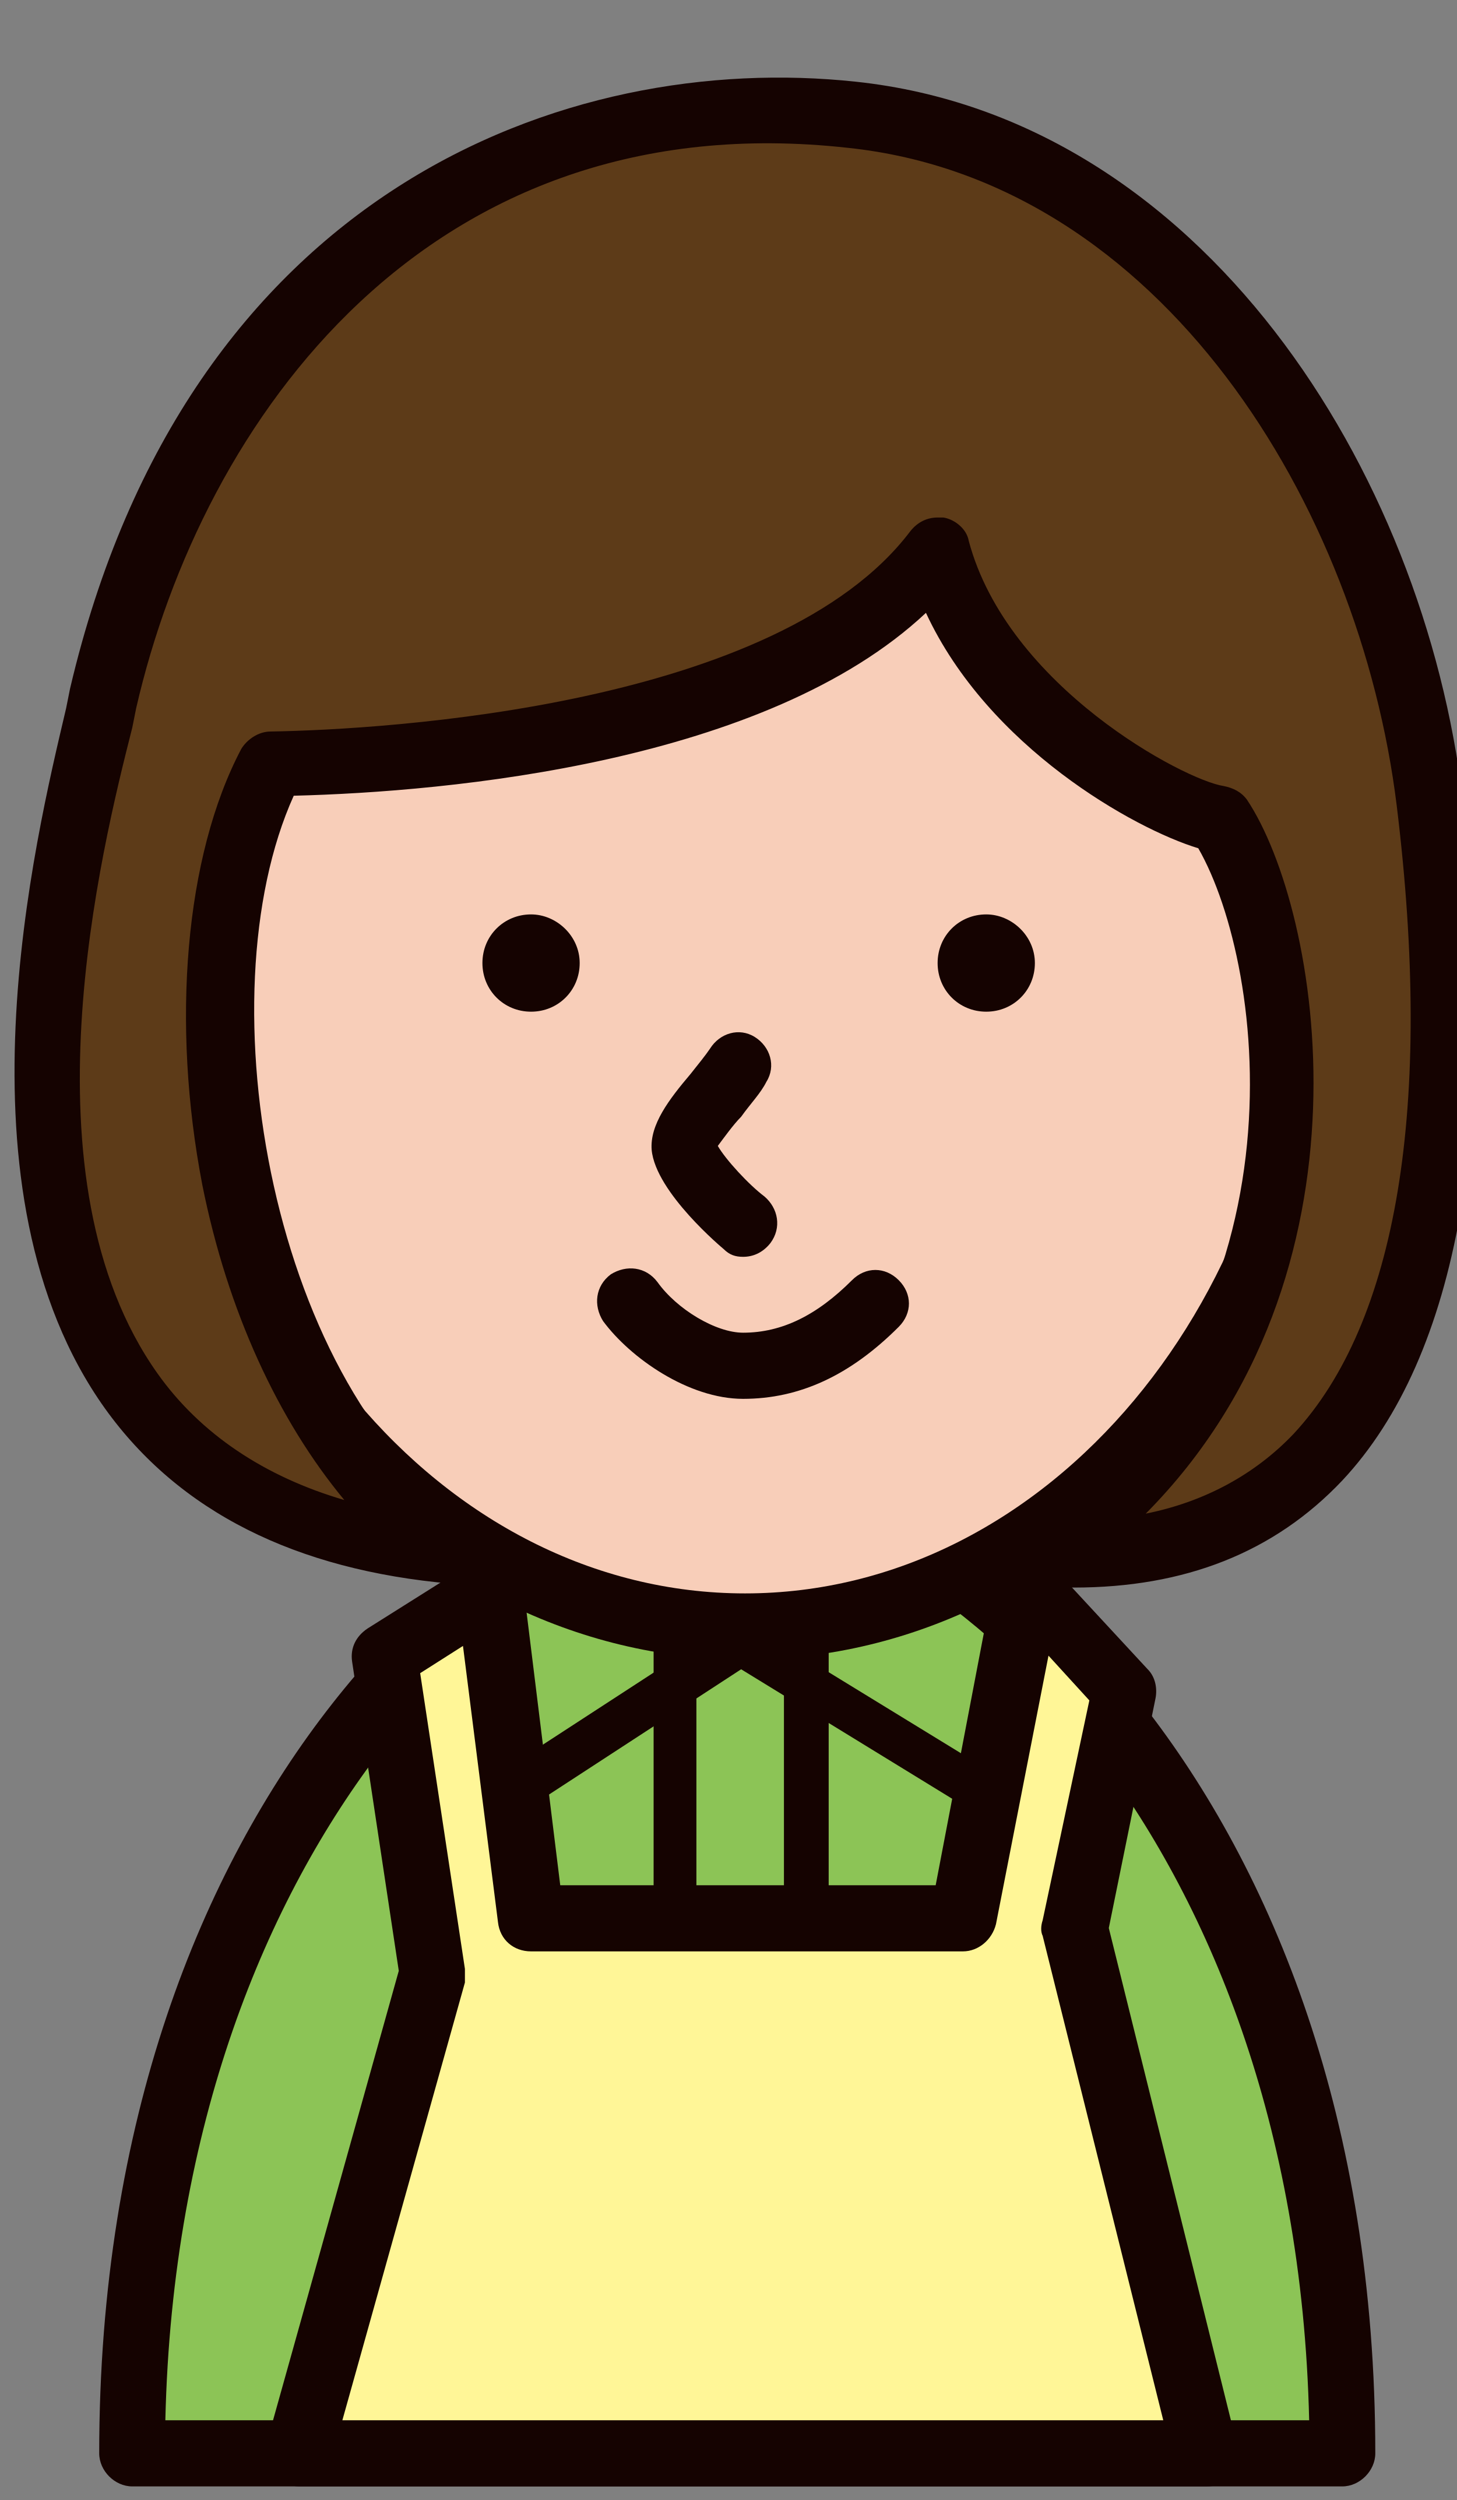 <?xml version="1.0" encoding="utf-8"?>
<!-- Generator: Adobe Illustrator 27.9.4, SVG Export Plug-In . SVG Version: 9.03 Build 54784)  -->
<svg version="1.1" id="レイヤー_1" xmlns="http://www.w3.org/2000/svg" xmlns:xlink="http://www.w3.org/1999/xlink" x="0px"
	 y="0px" viewBox="0 0 74.9 128.5" style="enable-background:new 0 0 74.9 128.5;" xml:space="preserve">
<rect x="0" y="0" width="74.9" height="128.5" fill="#808080" stroke="none"/>
<style type="text/css">
	.st0{fill:#8CC456;}
	.st1{fill:#150301;}
	.st2{fill:#FFF697;}
	.st3{fill:#F8CEB9;}
	.st4{fill:#5D3B18;}
</style>
<g>
	<path class="st0" d="M69,126.1c-7.2,0-56.6,0-62.2,0c0-33.1,20.1-49.7,31.1-49.7C48.9,76.4,69,93,69,126.1z"/>
	<path class="st1" d="M69,127.8H6.8c-0.9,0-1.7-0.8-1.7-1.7c0-34.2,21-51.4,32.8-51.4s32.8,17.2,32.8,51.4
		C70.7,127,69.9,127.8,69,127.8z M8.5,124.4h58.8C66.6,94,48,78.1,37.9,78.1C27.8,78.1,9.2,94,8.5,124.4z"/>
</g>
<path class="st1" d="M41.5,127.1h-6.8c-0.6,0-1.1-0.5-1.1-1.1V83.5c0-0.6,0.5-1.1,1.1-1.1h6.8c0.6,0,1.1,0.5,1.1,1.1V126
	C42.6,126.6,42.1,127.1,41.5,127.1z M35.8,124.9h4.5V84.6h-4.5V124.9z"/>
<path class="st1" d="M50.6,93.3c-0.2,0-0.4-0.1-0.6-0.2l-11.9-7.3l-11.2,7.3c-0.3,0.2-0.7,0.2-1.1,0.1c-0.4-0.2-0.6-0.5-0.7-0.9
	l-1.6-11.2c-0.1-0.6,0.3-1.2,1-1.3c0.6-0.1,1.2,0.3,1.3,1l1.3,9.4l10.3-6.7c0.4-0.2,0.8-0.2,1.2,0l11.1,6.8l1.5-9.4
	c0.1-0.6,0.7-1,1.3-0.9c0.6,0.1,1,0.7,0.9,1.3l-1.8,11.1c-0.1,0.4-0.3,0.7-0.6,0.8C50.9,93.3,50.8,93.3,50.6,93.3z"/>
<g>
	<polygon class="st2" points="15.4,126.1 62,126.1 55.3,99.1 57.8,86.9 52.8,81.5 49.5,98.6 27.3,98.6 25.2,81.7 19.8,85.1 
		22.3,101.4 	"/>
	<path class="st1" d="M62,127.8H15.4c-0.5,0-1-0.2-1.4-0.7c-0.3-0.4-0.4-1-0.3-1.5l6.8-24.3l-2.4-15.9c-0.1-0.7,0.2-1.3,0.8-1.7
		l5.4-3.4c0.5-0.3,1.1-0.3,1.6-0.1c0.5,0.2,0.9,0.8,1,1.3l1.9,15.4h19.3l3-15.7c0.1-0.6,0.6-1.1,1.2-1.3c0.6-0.2,1.3,0,1.7,0.5
		l5,5.4c0.4,0.4,0.5,1,0.4,1.5L57,99.1l6.6,26.6c0.1,0.5,0,1-0.3,1.5S62.5,127.8,62,127.8z M17.6,124.4h42.2l-6.2-24.9
		c-0.1-0.2-0.1-0.5,0-0.8L56,87.4l-2.1-2.3l-2.7,13.8c-0.2,0.8-0.9,1.4-1.7,1.4H27.3c-0.9,0-1.6-0.6-1.7-1.5l-1.8-14.2l-2.2,1.4
		l2.3,15.2c0,0.2,0,0.5,0,0.7L17.6,124.4z"/>
</g>
<g>
	<ellipse class="st3" cx="38.3" cy="48.1" rx="30" ry="35.5"/>
	<path class="st1" d="M38.3,85.3c-17.5,0-31.7-16.7-31.7-37.2s14.2-37.2,31.7-37.2C55.8,10.9,70,27.6,70,48.1S55.8,85.3,38.3,85.3z
		 M38.3,14.3C22.7,14.3,10,29.5,10,48.1s12.7,33.8,28.3,33.8c15.6,0,28.3-15.2,28.3-33.8S53.9,14.3,38.3,14.3z"/>
</g>
<path class="st1" d="M29.8,49.5c0,1.4-1.1,2.5-2.5,2.5s-2.5-1.1-2.5-2.5s1.1-2.5,2.5-2.5C28.6,47,29.8,48.1,29.8,49.5z"/>
<path class="st1" d="M53.2,49.5c0,1.4-1.1,2.5-2.5,2.5s-2.5-1.1-2.5-2.5s1.1-2.5,2.5-2.5C52,47,53.2,48.1,53.2,49.5z"/>
<path class="st1" d="M38.2,64.6c-0.4,0-0.7-0.1-1-0.4c0,0-3.5-2.9-3.7-5.1c-0.1-1.3,0.9-2.6,2-3.9c0.4-0.5,0.8-1,1-1.3
	c0.5-0.8,1.5-1.1,2.3-0.6c0.8,0.5,1.1,1.5,0.6,2.3c-0.3,0.6-0.8,1.1-1.3,1.8c-0.4,0.4-0.9,1.1-1.2,1.5c0.4,0.7,1.6,2,2.4,2.6
	c0.7,0.6,0.9,1.6,0.3,2.4C39.2,64.4,38.7,64.6,38.2,64.6z"/>
<path class="st1" d="M38.2,71.9c-2.8,0-5.8-2.1-7.2-4c-0.5-0.8-0.4-1.8,0.4-2.4c0.8-0.5,1.8-0.4,2.4,0.4c1,1.4,3,2.6,4.4,2.6
	c2,0,3.8-0.9,5.6-2.7c0.7-0.7,1.7-0.7,2.4,0c0.7,0.7,0.7,1.7,0,2.4C43.7,70.7,41.1,71.9,38.2,71.9z"/>
<g>
	<path class="st4" d="M73.5,41.3c-2-16.6-13.1-33.6-29.7-35.4C31,4.5,11.3,10,5.3,36C3.5,43.5-6,77.3,23.3,79.8
		C11.5,72,8.5,49.8,14,39.3c9.3-0.2,27.5-2,34.2-11c2.2,8.2,11.8,13.4,14.5,13.8c4,6,7,26.5-8.8,37.8C71.3,80.8,76.2,64.1,73.5,41.3
		z"/>
	<path class="st1" d="M55.2,81.6c-0.5,0-0.9,0-1.4,0c-0.7,0-1.3-0.5-1.5-1.2c-0.2-0.7,0.1-1.4,0.6-1.9c14.6-10.4,12.2-28.8,8.7-34.9
		c-3.3-1-10.8-5.2-14-12.1c-8.2,7.7-24.5,9.2-32.5,9.4c-4.7,10.4-1.1,30.6,9.2,37.4c0.6,0.4,0.9,1.2,0.7,2c-0.3,0.7-1,1.2-1.8,1.1
		c-8-0.7-14-3.7-17.8-9c-8-11.2-3.6-29.2-2-36l0.2-1C9.6,9.8,29.1,2.6,44,4.2c17.8,1.9,29.2,20,31.2,36.9c0,0,0,0,0,0
		c1.9,16.5-0.2,28.6-6.2,35C65.5,79.8,60.9,81.6,55.2,81.6z M48.2,26.6c0.1,0,0.2,0,0.3,0c0.6,0.1,1.2,0.6,1.3,1.2
		c2,7.5,11.1,12.3,13.1,12.6c0.5,0.1,0.9,0.3,1.2,0.7c3.8,5.7,7,24.4-5.2,36.7c3-0.6,5.6-2,7.6-4.1c5.3-5.7,7.2-16.8,5.3-32.3
		C69.9,26,59.7,9.3,43.6,7.6C22,5.2,10.4,21.6,7,36.4l-0.2,1C5.2,43.7,1,60.6,8.1,70.6c2.2,3.1,5.5,5.3,9.6,6.5
		c-3.4-4.1-6-9.7-7.3-16.2c-1.6-8.3-0.9-16.9,2-22.4c0.3-0.5,0.9-0.9,1.5-0.9c6-0.1,26.1-1.3,32.9-10.3
		C47.2,26.8,47.7,26.6,48.2,26.6z"/>
</g>
</svg>
